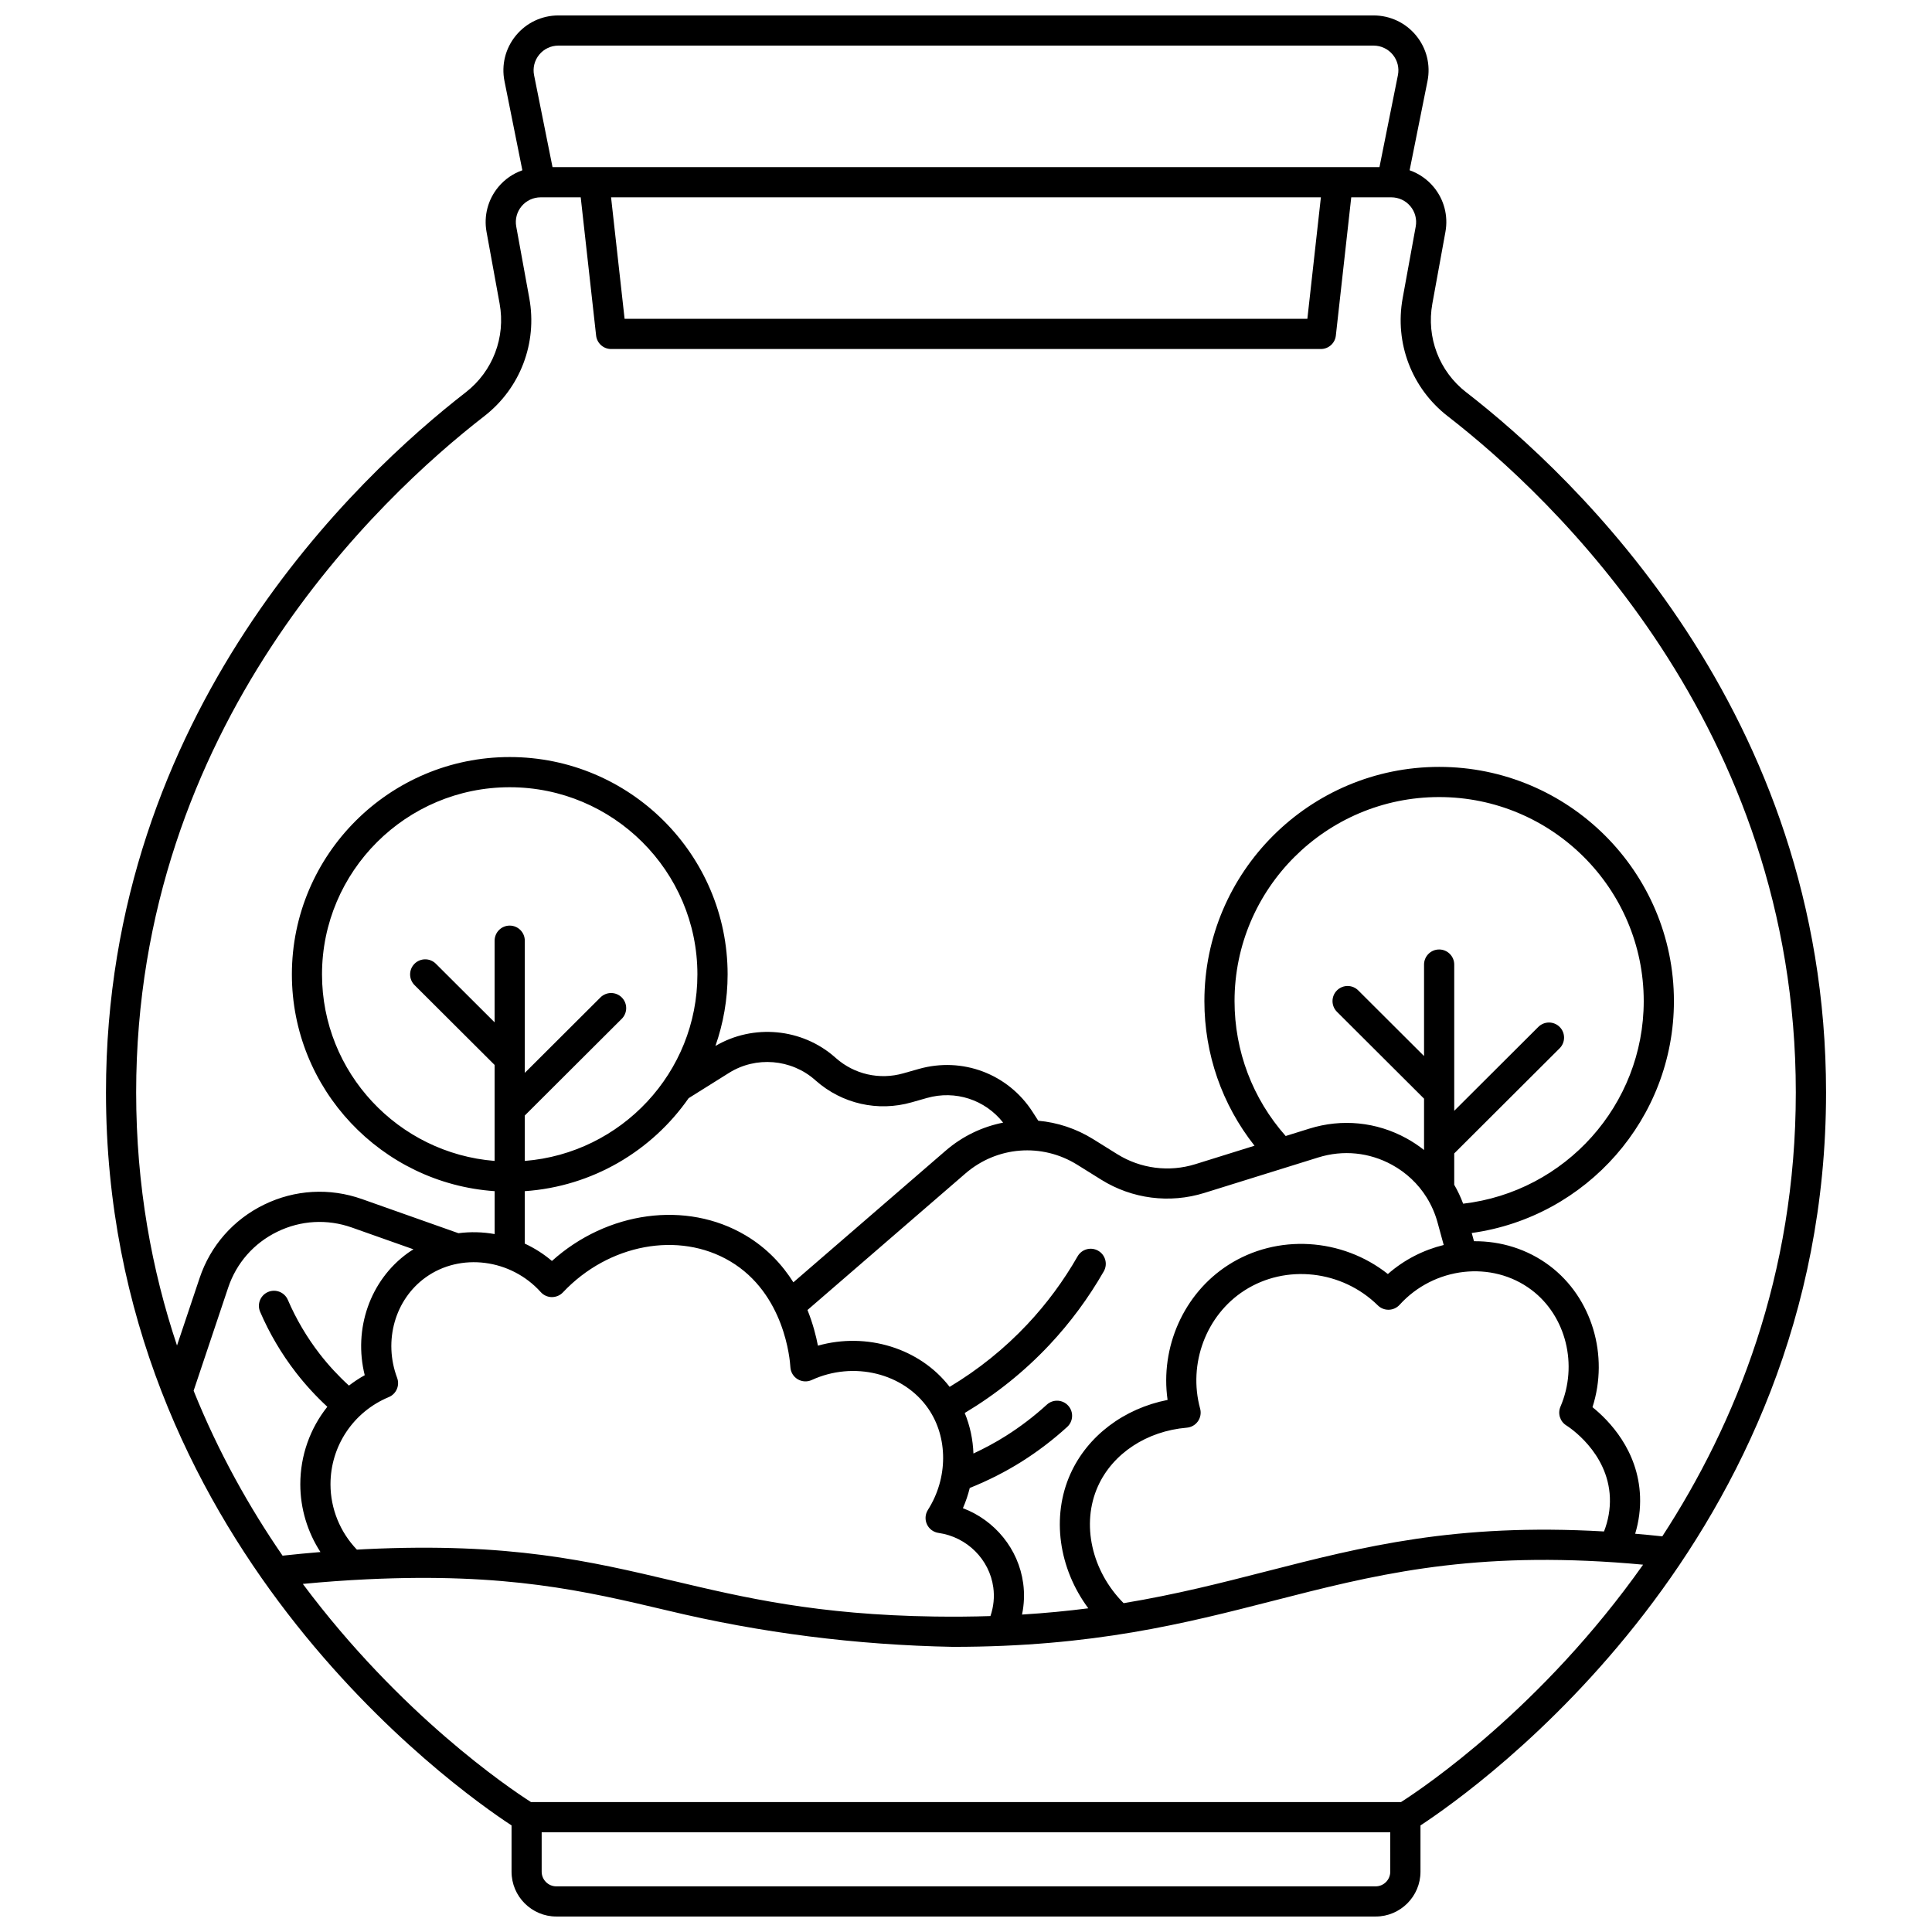 <?xml version="1.0" encoding="UTF-8"?>
<!-- Uploaded to: SVG Repo, www.svgrepo.com, Generator: SVG Repo Mixer Tools -->
<svg width="800px" height="800px" version="1.1" viewBox="144 144 512 512" xmlns="http://www.w3.org/2000/svg">
 <defs>
  <clipPath id="a">
   <path d="m172 148.09h456v503.81h-456z"/>
  </clipPath>
 </defs>
 <g clip-path="url(#a)">
  <path d="m532.56 247.96c-7.164-5.555-10.598-14.559-8.969-23.508l3.465-19.008c0.773-4.25-0.367-8.594-3.141-11.914-1.707-2.043-3.906-3.547-6.352-4.41l4.738-23.629c0.859-4.285-0.238-8.684-3.012-12.066-2.777-3.391-6.891-5.336-11.281-5.336h-216.02c-4.391 0-8.504 1.945-11.285 5.34-2.773 3.383-3.871 7.781-3.012 12.066l4.738 23.629c-2.445 0.859-4.648 2.363-6.352 4.41-2.769 3.32-3.914 7.664-3.141 11.914l3.465 19.008c1.629 8.949-1.805 17.953-8.969 23.508-28.668 22.223-95.348 84.797-95.348 185.53 0 118.99 92.477 184.43 107.48 194.26v12.262c0 6.551 5.332 11.883 11.883 11.883h217.11c6.551 0 11.883-5.328 11.883-11.883v-12.262c15.004-9.832 107.48-75.273 107.48-194.26-0.004-100.73-66.688-163.31-95.359-185.54zm-245.67-89.465c1.254-1.531 3.113-2.41 5.098-2.41h216.02c1.984 0 3.844 0.879 5.098 2.41 1.246 1.523 1.742 3.5 1.355 5.426l-4.887 24.367h-219.15l-4.887-24.367c-0.387-1.926 0.109-3.902 1.355-5.426zm207.16 37.793-3.586 32.203h-180.94l-3.586-32.203zm-298.74 316.27 9.156-27.32c2.188-6.527 6.805-11.785 13.008-14.809 6.219-3.035 13.242-3.434 19.766-1.125l16.332 5.777c-0.488 0.309-0.984 0.609-1.457 0.953-10.078 7.258-14.508 20.184-11.457 32.41-1.477 0.812-2.867 1.742-4.184 2.75-2.82-2.574-5.422-5.383-7.754-8.395-3.398-4.394-6.238-9.211-8.438-14.32-0.875-2.027-3.227-2.961-5.254-2.09-2.027 0.875-2.965 3.227-2.09 5.254 2.465 5.723 5.648 11.125 9.457 16.051 2.519 3.258 5.32 6.312 8.352 9.113-4.551 5.715-7.164 12.898-7.164 20.543 0 6.41 1.895 12.648 5.34 17.957-3.356 0.27-6.703 0.598-10.039 0.961-8.773-12.746-16.98-27.32-23.574-43.711zm363.79 9.199c0.453 0.281 11.07 7.023 11.535 19.094 0.117 3.039-0.426 6.106-1.555 9-39.375-2.258-63.789 3.992-89.586 10.602-11.836 3.035-23.879 6.117-37.723 8.398-8.48-8.516-11.305-20.996-6.805-30.98 3.914-8.684 12.941-14.633 23.559-15.523 1.184-0.102 2.262-0.723 2.941-1.695 0.68-0.973 0.895-2.199 0.582-3.344-3.25-11.902 1.578-24.781 11.742-31.316 10.977-7.062 25.844-5.402 35.352 3.953 0.777 0.766 1.828 1.18 2.918 1.148 1.086-0.031 2.117-0.504 2.848-1.309 9.148-10.082 24.492-11.82 34.938-3.957 9.188 6.914 12.422 19.934 7.688 30.961-0.777 1.812-0.113 3.926 1.566 4.969zm-29.715-63.777v-8.309l27.934-27.863c1.562-1.559 1.566-4.09 0.008-5.656-1.559-1.562-4.09-1.566-5.656-0.008l-22.285 22.23v-38.754c0-2.207-1.789-4-4-4-2.207 0-4 1.789-4 4v24.238l-17.434-17.391c-1.562-1.559-4.094-1.559-5.656 0.008-1.559 1.562-1.555 4.098 0.008 5.656l23.082 23.023v13.609c-1.453-1.148-3.012-2.191-4.676-3.102-7.941-4.348-17.082-5.262-25.727-2.562l-6.266 1.953c-8.754-9.887-13.551-22.488-13.551-35.754 0-29.816 24.324-54.07 54.219-54.07 29.898 0 54.219 24.254 54.219 54.07 0 27.523-20.785 50.539-47.855 53.691-0.652-1.746-1.441-3.426-2.363-5.012zm-36.02-7.246c6.559-2.043 13.484-1.352 19.508 1.941 3.828 2.094 6.957 5.066 9.195 8.652 0.004 0.004 0.004 0.008 0.004 0.008 1.266 2.035 2.25 4.262 2.898 6.644l1.629 5.957c-5.356 1.312-10.469 3.891-14.797 7.695-12.125-9.602-29.34-10.734-42.336-2.371-11.812 7.598-18.031 21.82-16.043 35.734-11.57 2.281-21.207 9.52-25.742 19.586-5.125 11.371-3.086 25.117 4.734 35.637-5.523 0.707-11.352 1.277-17.566 1.66 0.566-2.711 0.684-5.496 0.309-8.27-1.234-9.125-7.519-16.723-15.977-19.922 0.766-1.75 1.363-3.547 1.816-5.359 4.785-1.918 9.414-4.246 13.766-6.988 4.269-2.691 8.324-5.781 12.055-9.188 1.629-1.488 1.746-4.019 0.258-5.648-1.488-1.633-4.019-1.746-5.648-0.258-3.379 3.086-7.055 5.891-10.926 8.328-2.734 1.723-5.598 3.254-8.531 4.625-0.133-3.691-0.898-7.324-2.305-10.742 8.289-4.961 15.82-11.004 22.41-18.012 5.547-5.902 10.402-12.473 14.441-19.527 1.098-1.918 0.434-4.359-1.484-5.457-1.918-1.098-4.359-0.434-5.457 1.484-3.727 6.512-8.207 12.578-13.328 18.023-6.051 6.441-12.969 11.996-20.582 16.566-7.914-10.277-22.004-14.551-34.906-10.918-0.496-2.594-1.348-5.902-2.766-9.449l41.852-36.18c8.359-7.227 20.277-8.152 29.656-2.305l6.336 3.949c8.176 5.098 18.141 6.375 27.344 3.504zm-98.758-1.789-40.352 34.879c-2.902-4.594-6.969-9.062-12.68-12.449-15.707-9.316-36.688-6.363-51.309 6.793-2.203-1.883-4.637-3.406-7.195-4.602v-13.895c17.973-1.234 33.703-10.699 43.426-24.645l10.703-6.703c7.121-4.461 16.488-3.691 22.793 1.875l0.219 0.191c6.949 6.133 16.43 8.281 25.352 5.746l4.07-1.156c7.555-2.148 15.449 0.469 20.207 6.527-5.488 1.086-10.75 3.562-15.234 7.438zm-111.53 2.711v-12.035l25.695-25.629c1.562-1.559 1.566-4.09 0.008-5.656-1.559-1.562-4.09-1.566-5.656-0.008l-20.047 19.996v-35.031c0-2.207-1.789-4-4-4-2.207 0-4 1.789-4 4v21.633l-15.57-15.527c-1.562-1.559-4.094-1.555-5.656 0.008-1.559 1.562-1.555 4.094 0.008 5.656l21.219 21.16v25.434c-25.562-2.039-45.742-23.422-45.742-49.43 0-27.352 22.312-49.602 49.742-49.602 27.426 0 49.742 22.25 49.742 49.602 0 26.008-20.18 47.391-45.742 49.43zm4.227 34.762c0.746 0.832 1.809 1.312 2.926 1.328 1.137-0.008 2.191-0.441 2.957-1.258 12.086-12.832 30.723-16.297 44.312-8.234 14.445 8.566 15.848 26.086 15.961 28.055 0.074 1.32 0.797 2.516 1.93 3.199 1.133 0.68 2.527 0.758 3.731 0.207 11.094-5.094 24.363-1.836 30.871 7.57 5.293 7.656 5.262 18.445-0.086 26.848-0.73 1.148-0.828 2.586-0.258 3.82 0.566 1.234 1.723 2.094 3.07 2.285 7.539 1.074 13.508 7.016 14.516 14.445 0.348 2.562 0.078 5.144-0.758 7.59-4.695 0.152-9.598 0.199-14.762 0.125-31.148-0.445-50.492-5.016-69.199-9.434-22.297-5.269-43.355-10.25-81.613-8.426-0.773 0.035-1.551 0.09-2.324 0.129-4.461-4.648-6.996-10.871-6.996-17.316 0-10.137 6.062-19.207 15.449-23.109 1.988-0.824 2.965-3.078 2.211-5.098-3.68-9.82-0.578-20.766 7.551-26.617 9.195-6.625 22.598-4.918 30.512 3.891zm225.13 153.6c0 2.144-1.742 3.887-3.887 3.887h-217.11c-2.141 0-3.887-1.742-3.887-3.887v-10.453h224.88zm2.844-18.449h-230.56c-5.832-3.734-34.57-23.105-60.465-57.816 5.676-0.543 11.379-0.957 17.031-1.227 37.129-1.758 57.66 3.086 79.395 8.223 25.008 6.019 50.297 9.191 75.848 9.684 37.246 0 61.488-6.211 84.961-12.227 25.918-6.641 50.398-12.914 90.574-10.152 2.449 0.168 4.914 0.371 7.375 0.602-26.785 37.91-58.043 59.004-64.156 62.914zm62.059-71.113c0.977-3.227 1.422-6.578 1.293-9.91-0.473-12.215-8.277-20.148-12.605-23.629 4.402-13.668-0.105-29.012-11.359-37.48-5.894-4.434-12.961-6.559-20.043-6.5l-0.598-2.18c30.41-4.215 53.582-30.32 53.582-61.457 0-34.223-27.91-62.066-62.215-62.066-34.305 0-62.215 27.844-62.215 62.066 0 14.043 4.68 27.434 13.285 38.328l-15.66 4.883c-6.977 2.176-14.531 1.207-20.73-2.656l-6.336-3.949c-4.543-2.832-9.535-4.449-14.582-4.902l-1.5-2.332c-6.496-10.098-18.629-14.672-30.191-11.383l-4.074 1.156c-6.293 1.789-12.973 0.277-17.859-4.039l-0.238-0.211c-8.75-7.723-21.676-8.906-31.695-3.004 2.082-5.941 3.231-12.32 3.231-18.965 0-31.762-25.902-57.602-57.738-57.602-31.836 0-57.738 25.84-57.738 57.602 0 30.418 23.762 55.387 53.738 57.445v11.371c-3.18-0.562-6.414-0.648-9.594-0.23l-25.578-9.047c-8.562-3.027-17.773-2.504-25.938 1.477-8.141 3.973-14.207 10.879-17.082 19.453l-5.992 17.879c-6.668-19.934-10.824-42.301-10.824-67.074 0-97.195 64.516-157.71 92.254-179.21 9.531-7.387 14.105-19.367 11.934-31.262l-3.465-19.008c-0.348-1.91 0.168-3.863 1.414-5.359 1.254-1.504 3.102-2.367 5.062-2.367h10.613l4.082 36.645c0.227 2.023 1.938 3.555 3.973 3.555h188.09c2.039 0 3.75-1.531 3.973-3.555l4.082-36.645h10.613c1.961 0 3.809 0.863 5.062 2.367 1.246 1.496 1.762 3.449 1.414 5.359l-3.465 19.008c-2.168 11.895 2.406 23.871 11.934 31.262 27.738 21.508 92.254 82.02 92.254 179.21 0 48.477-15.91 87.734-35.383 117.65-2.383-0.258-4.777-0.488-7.184-0.691z"/>
 </g>
</svg>